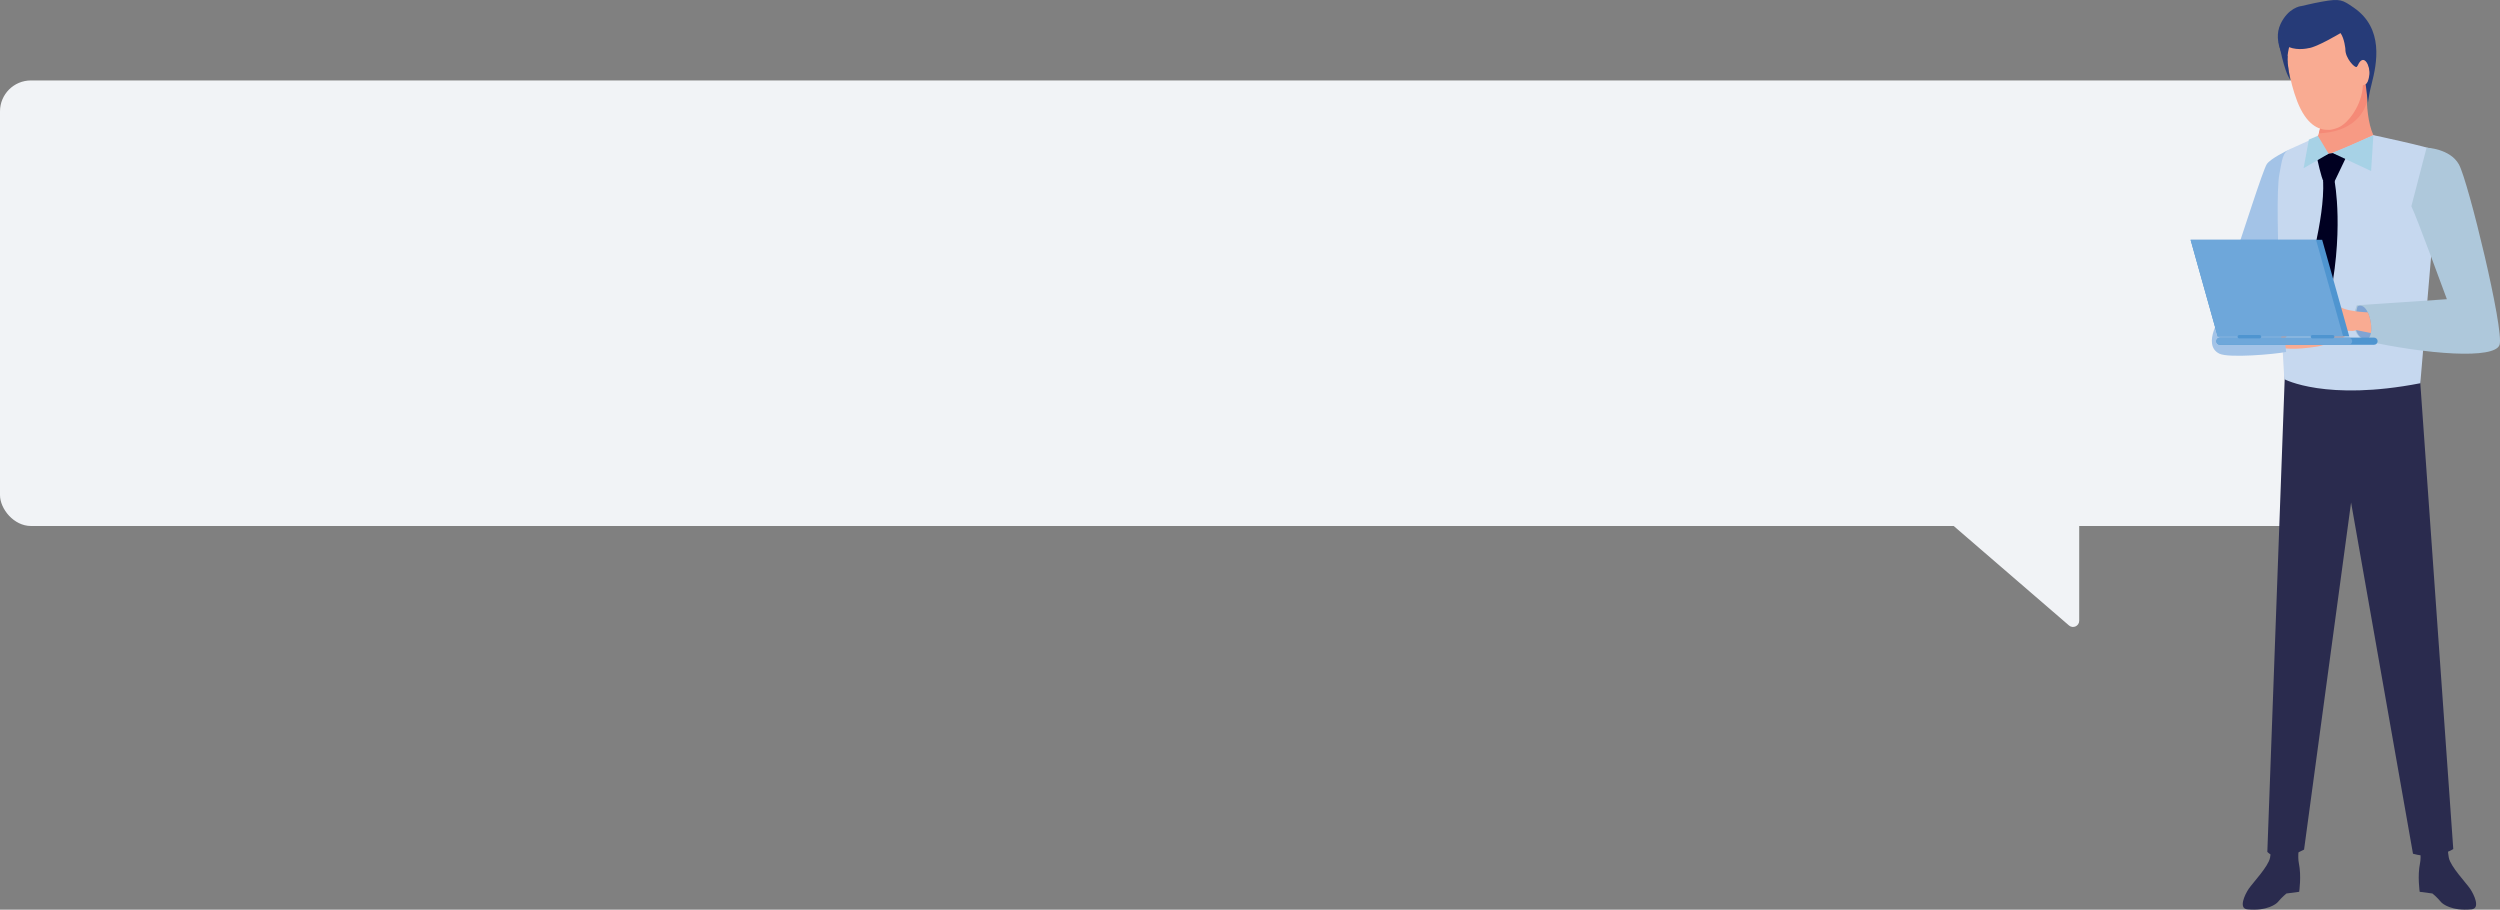 <svg width="808" height="294" viewBox="0 0 808 294" fill="none" xmlns="http://www.w3.org/2000/svg">
<rect x="0" y="0" width="808" height="294" fill="#808080" stroke="none"/>
<rect y="26" width="752" height="144" rx="10" fill="#F1F3F6"/>
<path d="M668.693 202.147C669.989 203.266 672 202.345 672 200.633L672 163C672 161.895 671.105 161 670 161L626.38 161C624.526 161 623.67 163.303 625.073 164.514L668.693 202.147Z" fill="#F1F3F6"/>
<path d="M739.411 48.569C739.411 48.569 733.889 51.202 732.649 53.016C731.411 54.832 725.056 75.007 721.88 84.222C718.702 93.438 732.205 85.456 732.205 85.456L738.27 73.7L739.411 48.569Z" fill="#A3C3E7"/>
<path d="M781.61 114.928L766.531 113.213L767.376 106.961L738.865 110.143L732.803 275.312C732.803 275.312 735.835 279.305 744.675 274.587L759.867 162.412L779.877 275.93C787.505 278.069 792.897 274.407 792.897 274.407L781.61 114.928Z" fill="#2A2B4E"/>
<path d="M746.24 59.149L784.765 57.34C784.442 55.437 783.897 53.981 783.182 53.216C780.435 50.27 767.077 43.685 767.077 43.685C763.576 36.109 765.286 20.537 765.286 20.537C765.286 20.537 751.445 26.159 751.288 27.871C750.652 34.749 750.299 41.588 749.139 43.887C748.918 44.324 747.947 44.83 746.684 45.329L746.24 59.149Z" fill="#F79A84"/>
<path d="M764.969 32.942C764.903 31.728 764.874 30.526 764.87 29.374C764.541 29.534 765.711 27.197 764.787 27.333L764.364 26.116L762.835 26.689L751.108 32.696C750.954 34.384 750.694 36 750.418 37.538C750.162 39.875 749.866 41.837 749.449 43.113C759.982 42.646 763.919 37 764.969 32.942Z" fill="#F58A77"/>
<path d="M740.227 48.142L748.409 44.458C750.042 47.022 751.432 49.477 752.605 49.68C753.887 49.908 767.077 43.685 767.077 43.685C767.077 43.685 784.871 47.444 787.295 48.644V64.646L782.243 123.862C751.734 129.799 738.29 122.547 738.29 122.547C738.29 122.547 734.811 66.062 736.707 56.21C737.597 51.585 737.71 49.13 740.227 48.142Z" fill="#C6D8EF"/>
<path d="M738.27 112.599C738.27 112.599 741.283 112.872 744.045 112.599C746.807 112.327 751.735 111.89 751.465 110.859L749.135 110.276H736.844L738.27 112.599Z" fill="#F9AB92"/>
<path d="M738.139 106.962C733.857 105.654 724.215 101.004 718.161 101.55C718.161 101.55 711.339 111.433 717.331 114.321C720.332 115.767 734.961 114.523 738.872 113.758L738.139 106.962Z" fill="#A3C3E7"/>
<path d="M750.837 58.401L754.515 58.438C754.515 58.438 757.88 75.249 752.287 99.61C750.645 106.762 749.263 111.204 749.263 111.204C749.263 111.204 744.749 107.428 745.134 97.71C745.517 87.991 751.393 71.634 750.837 58.401Z" fill="#000021"/>
<path d="M748.849 51.044C748.849 51.044 750.254 57.57 751.011 58.754C751.011 58.754 753.374 59.413 754.247 59.224L758.169 51.02L754.211 49.425L752.605 49.68L748.849 51.044Z" fill="#000021"/>
<path d="M752.606 49.68L744.517 54.371L746.232 45.109L749.14 43.888L752.606 49.68Z" fill="#A7D2E6"/>
<path d="M753.833 49.414L766.339 55.278L767.077 43.685C767.077 43.685 761.102 46.423 753.833 49.414Z" fill="#A7D2E6"/>
<path d="M738.994 18.052C738.994 18.052 739.82 25.961 742.472 32.775C745.43 40.386 749.484 42.072 752.418 41.948C752.418 41.948 753.22 42.207 755.697 41.24C758.748 40.048 763.439 34.093 763.688 27.516C763.688 27.516 765.535 27.652 765.898 24.523C766.255 21.386 764.477 17.136 761.997 20.515C761.997 20.515 760.344 7.632 754.547 8.035C748.75 8.447 737.577 8.79 738.994 18.052Z" fill="#F9AB92"/>
<path d="M764.572 27.18C764.572 27.18 765.397 27.116 765.777 24.172C766.126 21.482 764.157 17.302 762.328 20.549C762.145 20.974 761.925 21.398 761.696 21.615C761.144 22.138 757.901 18.745 758.03 15.862C758.03 15.862 757.749 12.491 756.461 10.695C756.461 10.695 748.634 15.372 746.069 15.571C746.069 15.571 742.78 16.403 739.851 15.243C739.851 15.243 739.148 17.785 739.233 20.241C739.233 20.241 734.206 13.788 737.082 7.734C739.578 2.477 743.614 1.951 743.75 1.973C743.888 1.999 746.904 1.166 750.448 0.535C756.412 -0.528 757.044 -0.068 760.739 2.472C770.567 9.221 768.17 20.593 766.549 26.983C765.62 30.645 765.693 30.983 765.333 33.169L764.572 27.18Z" fill="#263B78"/>
<path d="M736.444 13.489C736.444 13.489 738.216 23.298 740.227 25.74C740.227 25.74 739.194 21.156 739.349 18.202L736.444 13.489Z" fill="#263B78"/>
<path d="M780.466 264.609C780.466 264.609 783.022 274.841 782.153 278.977C781.283 283.116 782.044 288.232 782.044 288.232L786.159 288.775C786.159 288.775 787.527 289.838 788.976 291.578C789.393 292.081 792.36 294.544 798.831 293.89C801.732 293.599 799.604 289.1 798.348 287.249C797.093 285.398 792.008 280.066 791.466 277.235C790.925 274.407 790.375 265.372 790.375 265.372L780.466 264.609Z" fill="#2A2B4E"/>
<path d="M744.675 264.609C744.675 264.609 742.119 274.841 742.989 278.977C743.858 283.116 743.097 288.232 743.097 288.232L738.982 288.775C738.982 288.775 737.614 289.838 736.165 291.578C735.747 292.081 732.781 294.544 726.31 293.89C723.409 293.599 725.537 289.1 726.793 287.249C728.048 285.398 733.133 280.066 733.675 277.235C734.215 274.407 734.766 265.372 734.766 265.372L744.675 264.609Z" fill="#2A2B4E"/>
<path d="M784.275 47.725C784.275 47.725 791.903 48.029 794.731 53.162C797.763 58.665 809.38 106.643 807.864 111.433C806.348 116.223 784.321 114.56 763.973 110.056C763.973 110.056 758.348 107.373 761.714 98.664L762.783 98.593L790.832 96.705C790.832 96.705 781.084 70.143 779.351 66.658" fill="#AEC8DB"/>
<path d="M766.277 107.64C766.022 109.084 765.342 109.999 764.138 109.604C762.678 109.128 761.889 108.008 761.508 106.673C760.935 104.701 761.248 102.24 761.568 100.641C761.768 99.649 761.972 98.993 761.972 98.993C763.354 98.324 764.492 99.331 765.271 100.95V100.955C766.208 102.902 766.615 105.733 766.277 107.64Z" fill="#80A4D3"/>
<path d="M766.276 107.64L761.507 106.673C760.073 107.5 758.232 106.231 758.232 107.539C758.232 108.845 756.933 109.368 756.933 109.368H748.108C748.108 109.368 745.613 107.048 745.396 106.722C745.18 106.394 745.019 105.632 745.11 104.595C745.202 103.564 746.211 102.91 746.211 102.91L742.386 104.24C742.186 104.373 738.269 109.699 738.269 109.699H737.166C737.005 108.428 740.198 103.347 740.198 103.347C740.198 103.347 748.81 98.5 750.651 97.846C752.491 97.194 755.355 98.919 757.526 99.753C758.639 100.185 760.167 100.464 761.567 100.642C763.544 100.896 765.271 100.95 765.271 100.95V100.955C766.208 102.902 766.614 105.733 766.276 107.64Z" fill="#F9AB92"/>
<path d="M768.449 110.276C768.449 110.913 767.933 111.433 767.295 111.433H717.475C716.838 111.433 716.322 110.913 716.322 110.276C716.322 109.634 716.838 109.116 717.475 109.116H767.295C767.933 109.116 768.449 109.634 768.449 110.276Z" fill="#4F95D0"/>
<path d="M760.218 110.276C760.218 109.634 759.701 109.116 759.066 109.116H717.475C716.838 109.116 716.322 109.634 716.322 110.276C716.322 110.913 716.838 111.433 717.475 111.433H759.066C759.701 111.433 760.218 110.913 760.218 110.276Z" fill="#6EA7DA"/>
<path d="M759.28 108.716H716.755L708 77.51H750.524L759.28 108.716Z" fill="#4F95D0"/>
<path d="M757.3 108.716H716.755L708 77.51H748.543L757.3 108.716Z" fill="#6EA7DA"/>
<path d="M754.478 108.825C754.478 109.126 754.235 109.37 753.937 109.37H747.367C747.067 109.37 746.825 109.126 746.825 108.825C746.825 108.524 747.067 108.279 747.367 108.279H753.937C754.235 108.279 754.478 108.523 754.478 108.825Z" fill="#4F95D0"/>
<path d="M730.833 108.825C730.833 109.126 730.591 109.37 730.291 109.37H723.721C723.422 109.37 723.18 109.126 723.18 108.825C723.18 108.524 723.422 108.279 723.721 108.279H730.291C730.591 108.279 730.833 108.523 730.833 108.825Z" fill="#4F95D0"/>
</svg>
